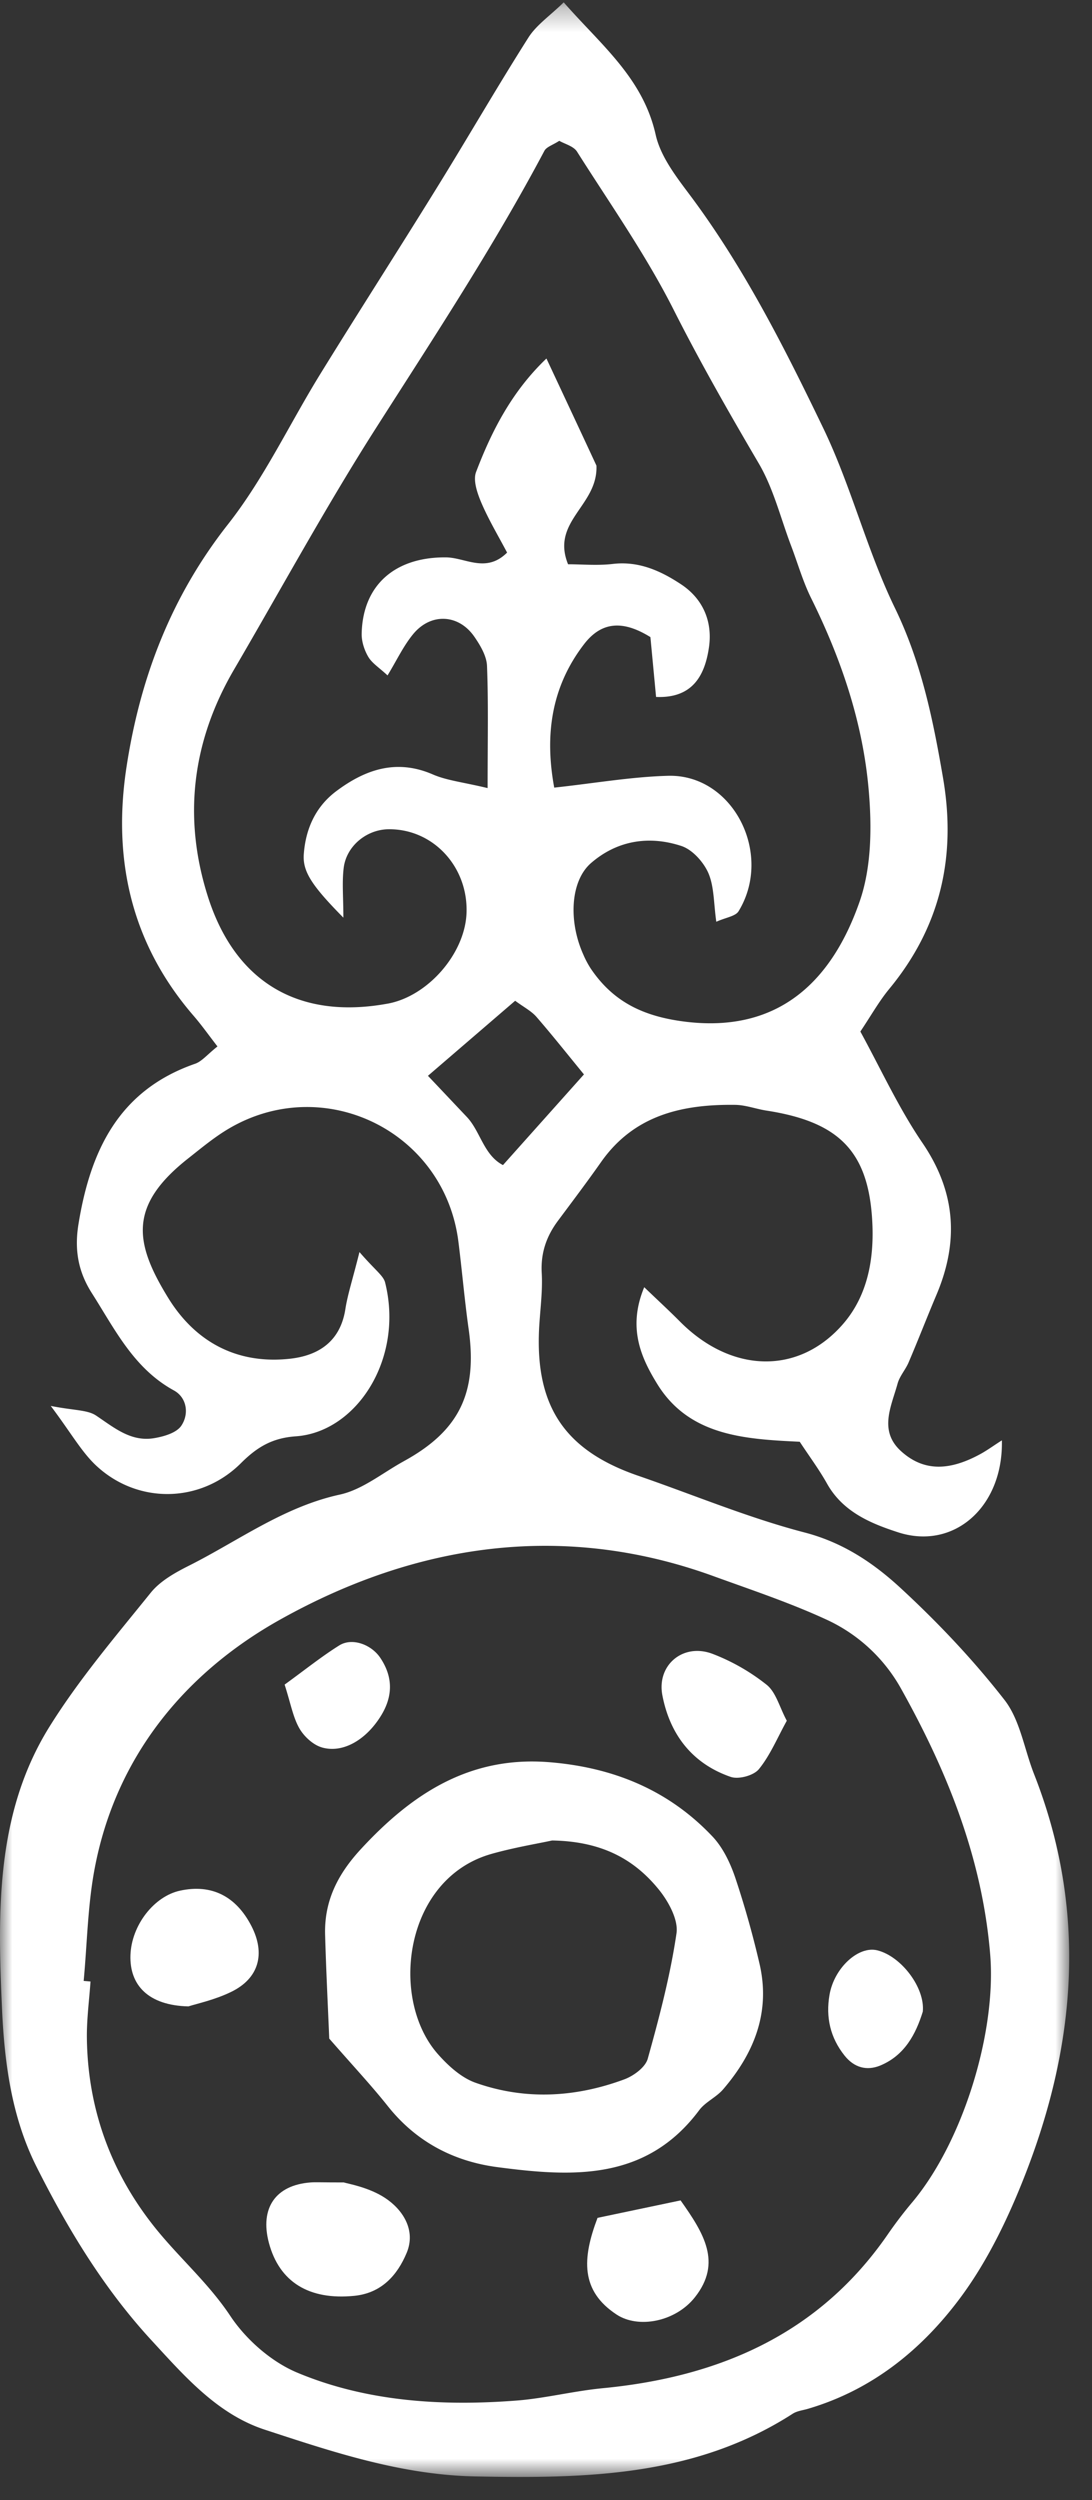 <svg width="45" height="103" viewBox="0 0 45 103" xmlns="http://www.w3.org/2000/svg" xmlns:xlink="http://www.w3.org/1999/xlink"><rect x="0" y="0" width="45" height="103" fill="#333333" stroke="none"/><title>Page 1 Copy 9</title><defs><path id="a" d="M44.059.288v101.949H0V.288h44.06z"/></defs><g fill="none" fill-rule="evenodd"><path d="M7.425 77.891c-1.083.232-2.007 1.432-2.049 2.656-.043 1.24.74 2.075 2.389 2.113.34-.11 1.085-.268 1.754-.594 1.152-.555 1.429-1.577.842-2.716-.636-1.235-1.645-1.738-2.936-1.459m8.439 12.658c-.678-.445-1.547-.586-1.695-.636-.937 0-1.157-.016-1.37 0-1.443.108-2.095 1.056-1.72 2.482.43 1.624 1.659 2.373 3.515 2.19 1.13-.11 1.782-.856 2.164-1.77.392-.937-.16-1.785-.894-2.266m20.411-5.453c1-.415 1.464-1.288 1.752-2.22.098-.983-.886-2.279-1.873-2.525-.779-.196-1.782.724-1.971 1.835-.16.923.033 1.766.622 2.503.395.495.913.636 1.47.407m-11.651 6.276c-.636 1.677-.704 3.003.782 3.982.9.594 2.432.3 3.232-.713 1.125-1.426.365-2.636-.592-3.988-1.184.25-2.33.49-3.422.719" fill="#FFF"/><g transform="translate(0 -.191)"><mask id="b" fill="#fff"><use xlink:href="#a"/></mask><path d="M29.403 65.126c1.543.56 3.112 1.083 4.606 1.768a6.737 6.737 0 0 1 3.126 2.874c1.908 3.415 3.345 6.988 3.67 10.95.261 3.214-1.126 7.712-3.207 10.197-.356.422-.691.862-1.006 1.318-2.844 4.13-6.967 5.885-11.74 6.347-1.21.116-2.397.42-3.56.51-3.06.236-6.172.053-9.048-1.152-1.066-.447-2.103-1.359-2.75-2.329-.809-1.218-1.848-2.166-2.775-3.244-2.01-2.332-3.103-5.092-3.139-8.217-.008-.774.096-1.548.15-2.322l-.282-.024c.143-1.534.165-3.09.447-4.598.875-4.687 3.784-8.138 7.683-10.307 5.555-3.097 11.609-4.031 17.825-1.771M19.239 46.209c-.521-.55-1.04-1.102-1.604-1.696l3.594-3.092c.354.262.658.417.87.655.652.751 1.269 1.53 1.965 2.379l-3.337 3.736c-.795-.412-.929-1.39-1.488-1.982m-3.263-4.67c-3.652.67-6.298-.867-7.422-4.45-1.02-3.242-.63-6.367 1.088-9.31 1.958-3.349 3.811-6.761 5.898-10.025 2.383-3.733 4.815-7.43 6.893-11.348.088-.166.348-.24.614-.414.222.13.587.218.732.447 1.363 2.153 2.838 4.25 3.984 6.519 1.091 2.16 2.284 4.244 3.504 6.324.606 1.031.9 2.25 1.33 3.385.274.719.485 1.468.822 2.153 1.245 2.509 2.142 5.148 2.38 7.933.132 1.517.115 3.183-.378 4.59-1.097 3.144-3.238 5.448-7.233 4.934-1.684-.218-2.92-.812-3.844-2.182a3.846 3.846 0 0 1-.31-.586c-.617-1.38-.524-3.026.32-3.76 1.084-.94 2.4-1.142 3.73-.703.45.15.907.658 1.107 1.114.242.563.217 1.243.327 2.006.4-.18.79-.224.918-.434 1.44-2.36-.227-5.659-2.914-5.579-1.514.042-3.02.307-4.683.487-.395-2.147-.132-4.137 1.228-5.908.743-.967 1.64-.973 2.736-.293l.233 2.465c1.503.063 2.016-.882 2.183-2.07.145-1.06-.263-1.987-1.165-2.578-.834-.55-1.733-.956-2.797-.832-.63.075-1.278.014-1.848.014-.718-1.776 1.237-2.41 1.17-4.064-.572-1.233-1.271-2.725-2.061-4.413-1.415 1.351-2.248 2.965-2.898 4.672-.135.346.05.879.216 1.271.302.705.7 1.368 1.061 2.053-.871.865-1.719.202-2.522.197-2.111-.017-3.433 1.155-3.471 3.155-.003.315.11.669.274.945.154.26.441.437.792.763.376-.616.653-1.213 1.056-1.702.732-.887 1.878-.827 2.525.113.244.354.502.79.518 1.196.06 1.517.025 3.04.025 5.035-1.025-.246-1.683-.312-2.262-.564-1.51-.652-2.8-.196-4 .71-.837.639-1.242 1.55-1.314 2.592-.046.705.335 1.285 1.632 2.6 0-.829-.06-1.45.013-2.05.11-.898.935-1.572 1.824-1.592 1.842-.035 3.312 1.531 3.238 3.457-.066 1.67-1.593 3.424-3.25 3.728m.662 18.853c-.872.478-1.7 1.169-2.633 1.373-2.305.503-4.156 1.887-6.19 2.915-.58.29-1.204.636-1.6 1.125-1.452 1.801-2.968 3.58-4.186 5.54C-.185 74.913-.097 78.978.084 82.979c.102 2.207.395 4.43 1.415 6.466 1.3 2.589 2.797 5.056 4.763 7.184 1.346 1.459 2.695 3.02 4.647 3.66 2.819.924 5.632 1.866 8.672 1.927 4.566.091 9.062.008 13.09-2.586.18-.114.42-.139.63-.202 2.652-.782 4.705-2.448 6.31-4.623.91-1.235 1.636-2.639 2.242-4.056 2.435-5.712 3.093-11.53.76-17.466-.403-1.023-.573-2.219-1.212-3.048-1.286-1.652-2.745-3.194-4.283-4.614-1.119-1.034-2.377-1.882-3.962-2.294-2.333-.608-4.579-1.553-6.865-2.34-3-1.034-4.228-2.838-4.077-6.027.038-.77.153-1.55.11-2.318-.047-.832.194-1.522.676-2.166.595-.799 1.196-1.595 1.769-2.41 1.363-1.94 3.35-2.384 5.525-2.357.436.006.863.172 1.3.238 2.936.456 4.167 1.641 4.345 4.46.099 1.56-.148 3.147-1.23 4.368-1.835 2.075-4.585 1.979-6.686-.135-.43-.434-.882-.849-1.475-1.418-.696 1.672-.126 2.913.54 3.993 1.322 2.141 3.617 2.266 5.868 2.374.406.616.8 1.146 1.121 1.718.653 1.17 1.802 1.647 2.94 2.015 2.306.743 4.332-1.064 4.269-3.791-.305.193-.56.38-.834.536-1.332.743-2.396.748-3.32-.089-.93-.843-.403-1.843-.145-2.78.085-.315.329-.577.457-.881.392-.917.752-1.849 1.141-2.769.932-2.194.812-4.236-.57-6.267-.98-1.436-1.714-3.044-2.561-4.592.447-.666.77-1.246 1.187-1.752 2.106-2.55 2.78-5.435 2.22-8.698-.413-2.412-.893-4.753-1.981-6.996-1.157-2.382-1.802-5.018-2.95-7.403-1.585-3.29-3.239-6.568-5.432-9.522-.592-.793-1.27-1.647-1.478-2.572-.524-2.343-2.243-3.692-3.79-5.458-.57.556-1.126.932-1.455 1.451-1.305 2.056-2.52 4.167-3.803 6.237-1.571 2.542-3.189 5.056-4.757 7.598-1.28 2.07-2.328 4.322-3.822 6.22-2.342 2.979-3.617 6.317-4.179 9.992-.584 3.818.198 7.283 2.761 10.251.335.387.63.807.987 1.266-.425.337-.644.619-.927.715-3.122 1.086-4.304 3.55-4.8 6.599-.176 1.072-.009 1.97.548 2.846.949 1.489 1.727 3.105 3.383 4.012.538.295.634.972.302 1.459-.203.293-.721.442-1.121.508-.957.158-1.646-.436-2.391-.934-.36-.237-.9-.204-1.865-.395.853 1.133 1.286 1.929 1.917 2.5 1.708 1.554 4.272 1.504 5.922-.143.67-.669 1.3-1.039 2.265-1.105 2.506-.177 4.46-3.205 3.674-6.339-.074-.285-.406-.5-1.056-1.252-.285 1.144-.485 1.738-.581 2.352-.206 1.323-1.094 1.91-2.273 2.042-2.185.243-3.913-.685-5.037-2.52-1.387-2.26-1.64-3.794.853-5.748.521-.411 1.036-.84 1.601-1.18 3.935-2.367 8.928.056 9.512 4.61.153 1.204.255 2.417.425 3.622.37 2.622-.384 4.186-2.676 5.44" fill="#FFF" mask="url(#b)"/></g><path d="M13.26 71.99c.857.25 1.795-.293 2.407-1.252.52-.81.55-1.62.008-2.432-.368-.555-1.16-.848-1.69-.52-.723.451-1.392.99-2.256 1.617.253.79.346 1.343.606 1.799.192.337.565.682.924.787m6.985 4.391c.946-.268 1.928-.428 2.506-.555 2.06.033 3.394.78 4.406 2.03.395.49.806 1.242.721 1.8-.257 1.743-.71 3.462-1.184 5.161-.099.354-.579.705-.963.849-2.015.748-4.09.864-6.128.143-.589-.207-1.13-.699-1.557-1.182-2.015-2.28-1.39-7.223 2.2-8.246m-5.372-.201c-.957 1.036-1.52 2.144-1.475 3.548.04 1.43.112 2.862.17 4.26.981 1.125 1.738 1.932 2.423 2.794 1.166 1.462 2.707 2.263 4.497 2.5 3.082.407 6.136.586 8.324-2.343.255-.342.708-.533.99-.864 1.286-1.498 1.966-3.2 1.489-5.203a39.108 39.108 0 0 0-.987-3.499c-.206-.61-.507-1.246-.938-1.705-1.82-1.928-4.102-2.854-6.726-3.067-3.268-.265-5.65 1.285-7.767 3.579m15.238-2.974c.327.113.949-.055 1.163-.32.466-.573.76-1.291 1.149-1.993-.3-.558-.444-1.169-.826-1.478a8.403 8.403 0 0 0-2.245-1.282c-1.21-.45-2.295.472-2.056 1.713.312 1.625 1.242 2.818 2.815 3.36" fill="#FFF"/></g></svg>